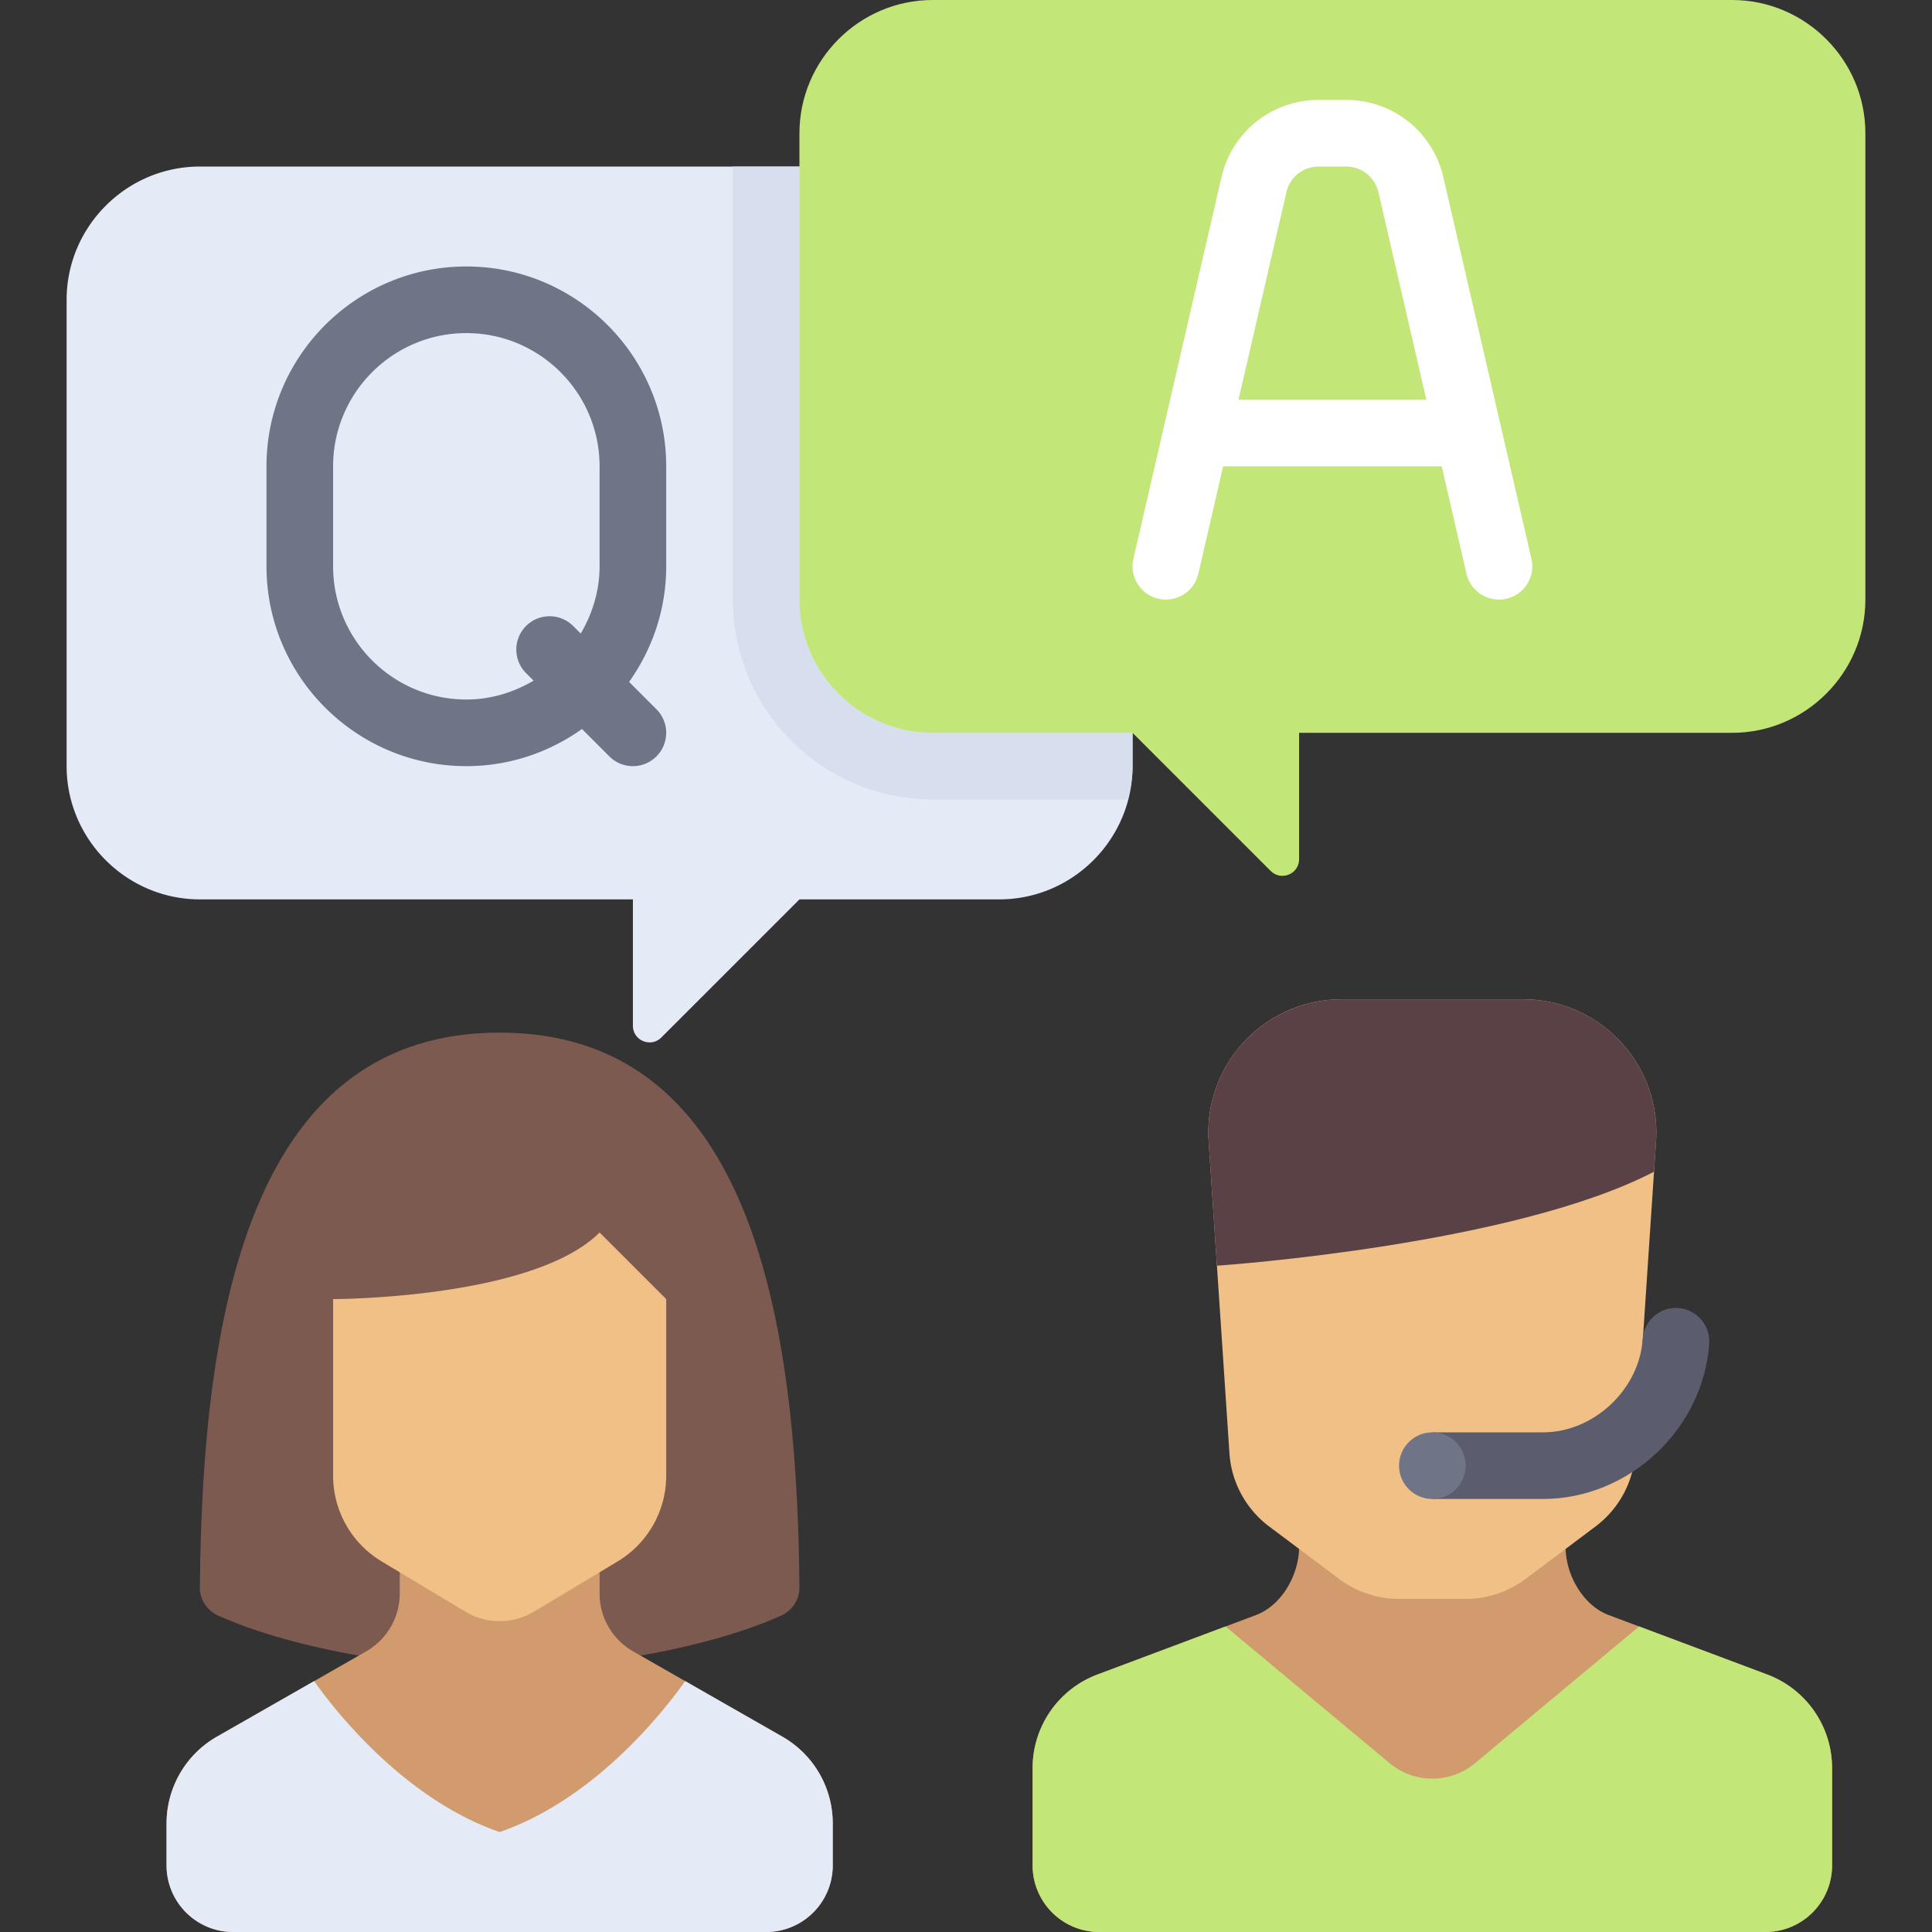 <svg xmlns="http://www.w3.org/2000/svg" viewBox="0 0 512 512"><rect x="0" y="0" width="512" height="512" fill="#333333" stroke="none"/><path d="M132.414 273.655c-64.249 0-78.854 69.988-79.448 147.096-.024 3.209 1.942 6.098 4.956 7.448 10.321 4.623 23.936 8.292 37.899 10.676l72.969.038c14.05-2.383 27.743-6.067 38.116-10.713 3.014-1.351 4.98-4.239 4.956-7.448-.595-77.108-15.199-147.097-79.448-147.097z" fill="#7d5a50"/><path d="M220.69 494.345v-11.114a26.482 26.482 0 00-13.344-22.994l-39.554-22.602a17.656 17.656 0 01-8.896-15.329v-16.237h-52.964v16.237a17.656 17.656 0 01-8.896 15.329l-39.553 22.602a26.482 26.482 0 00-13.344 22.994v11.114c0 9.751 7.904 17.655 17.655 17.655h141.241c9.751 0 17.655-7.904 17.655-17.655z" fill="#d29b6e"/><path d="M176.552 344.276v46.798a26.486 26.486 0 01-12.857 22.709l-22.197 13.319a17.658 17.658 0 01-18.167 0l-22.197-13.319a26.481 26.481 0 01-12.857-22.709v-46.798s52.966 0 70.621-17.655l17.654 17.655z" fill="#f0c087"/><path d="M207.347 460.237l-25.77-14.726c-4.868 6.908-23.315 31.06-49.163 40.006-25.848-8.946-44.295-33.098-49.163-40.006l-25.769 14.726a26.482 26.482 0 00-13.344 22.994v11.114c0 9.751 7.904 17.655 17.655 17.655h141.241c9.751 0 17.655-7.904 17.655-17.655v-11.114a26.482 26.482 0 00-13.342-22.994zm57.481-416.099H52.966c-19.421 0-35.31 15.89-35.31 35.31v123.586c0 19.421 15.89 35.31 35.31 35.31h114.759v33.482c0 3.933 4.755 5.901 7.534 3.121l36.604-36.602h52.966c19.421 0 35.31-15.89 35.31-35.31V79.448c-.001-19.42-15.891-35.31-35.311-35.31z" fill="#e4eaf6"/><path d="M211.862 44.138v114.759c0 19.421 15.89 35.31 35.31 35.31h52.966v8.828c0 3.066-.532 5.99-1.283 8.828h-51.682c-29.205 0-52.966-23.761-52.966-52.966V44.138h17.655z" fill="#d7deed"/><path d="M176.552 123.586c0-29.207-23.758-52.966-52.966-52.966S70.62 94.378 70.62 123.586v26.483c0 29.207 23.758 52.966 52.966 52.966 11.422 0 21.981-3.67 30.642-9.842l7.255 7.255c1.725 1.725 3.982 2.586 6.241 2.586s4.518-.862 6.241-2.586a8.825 8.825 0 000-12.483l-7.255-7.255c6.172-8.66 9.842-19.219 9.842-30.641v-26.483zm-24.656 42.311c-3.448-3.448-9.035-3.448-12.483 0s-3.448 9.035 0 12.483l1.997 1.997c-5.25 3.101-11.295 5.002-17.824 5.002-19.474 0-35.31-15.84-35.31-35.31v-26.483c0-19.47 15.837-35.31 35.31-35.31s35.31 15.84 35.31 35.31v26.483c0 6.529-1.902 12.573-5.003 17.824l-1.997-1.996z" fill="#707487"/><path d="M247.172 0h211.862c19.421 0 35.31 15.89 35.31 35.31v123.586c0 19.421-15.89 35.31-35.31 35.31H344.276v33.482c0 3.933-4.755 5.901-7.534 3.121l-36.604-36.602h-52.966c-19.421 0-35.31-15.89-35.31-35.31V35.31c0-19.42 15.89-35.31 35.31-35.31z" fill="#c3e678"/><path d="M468.333 443.763l-41.981-15.743c-6.891-2.584-11.456-10.73-11.456-18.089h-70.621c0 7.359-4.565 15.505-11.456 18.089l-41.981 15.743a26.484 26.484 0 00-17.184 24.797v25.785c0 9.751 7.904 17.655 17.655 17.655h176.552c9.751 0 17.655-7.904 17.655-17.655V468.56a26.481 26.481 0 00-17.183-24.797z" fill="#d29b6e"/><path d="M468.333 443.763l-33.955-12.733-43.489 36.241a17.653 17.653 0 01-22.605 0l-43.489-36.241-33.955 12.733a26.484 26.484 0 00-17.184 24.797v25.785c0 9.751 7.904 17.655 17.655 17.655h176.552c9.751 0 17.655-7.904 17.655-17.655V468.56a26.486 26.486 0 00-17.185-24.797z" fill="#c3e678"/><path d="M438.869 302.487l-5.508 82.624a26.483 26.483 0 01-10.535 19.425l-18.522 13.891a26.482 26.482 0 01-15.89 5.297h-17.655a26.478 26.478 0 01-15.89-5.297l-18.522-13.892a26.481 26.481 0 01-10.535-19.425l-5.508-82.624c-1.358-20.38 14.807-37.659 35.232-37.659h48.1c20.426.001 36.591 17.279 35.233 37.66z" fill="#f0c087"/><path d="M444.724 346.646c-4.759-.401-9.078 3.358-9.397 8.22-.887 13.401-12.991 24.721-26.422 24.721h-29.319v17.655h29.319c22.776 0 42.526-18.483 44.043-41.203.319-4.867-3.361-9.07-8.224-9.393z" fill="#5b5d6e"/><path d="M403.636 264.828h-48.1c-20.426 0-36.591 17.279-35.232 37.658l2.196 32.941c3.036-.209 78.753-5.652 115.833-24.909l.535-8.032c1.359-20.38-14.805-37.658-35.232-37.658z" fill="#5a4146"/><circle cx="379.586" cy="388.414" r="8.828" fill="#707487"/><path d="M405.845 148.082L382.517 47.017c-2.784-12.09-13.396-20.534-25.802-20.534h-7.224c-12.405 0-23.017 8.444-25.802 20.526l-23.328 101.074a8.835 8.835 0 006.621 10.591c4.75 1.069 9.483-1.866 10.586-6.616l6.571-28.471h57.929l6.571 28.47a8.829 8.829 0 0017.206-3.975zm-77.631-42.151l12.683-54.957c.922-4.025 4.457-6.836 8.595-6.836h7.224a8.768 8.768 0 018.595 6.845l12.682 54.948h-49.779z" fill="#fff"/></svg>